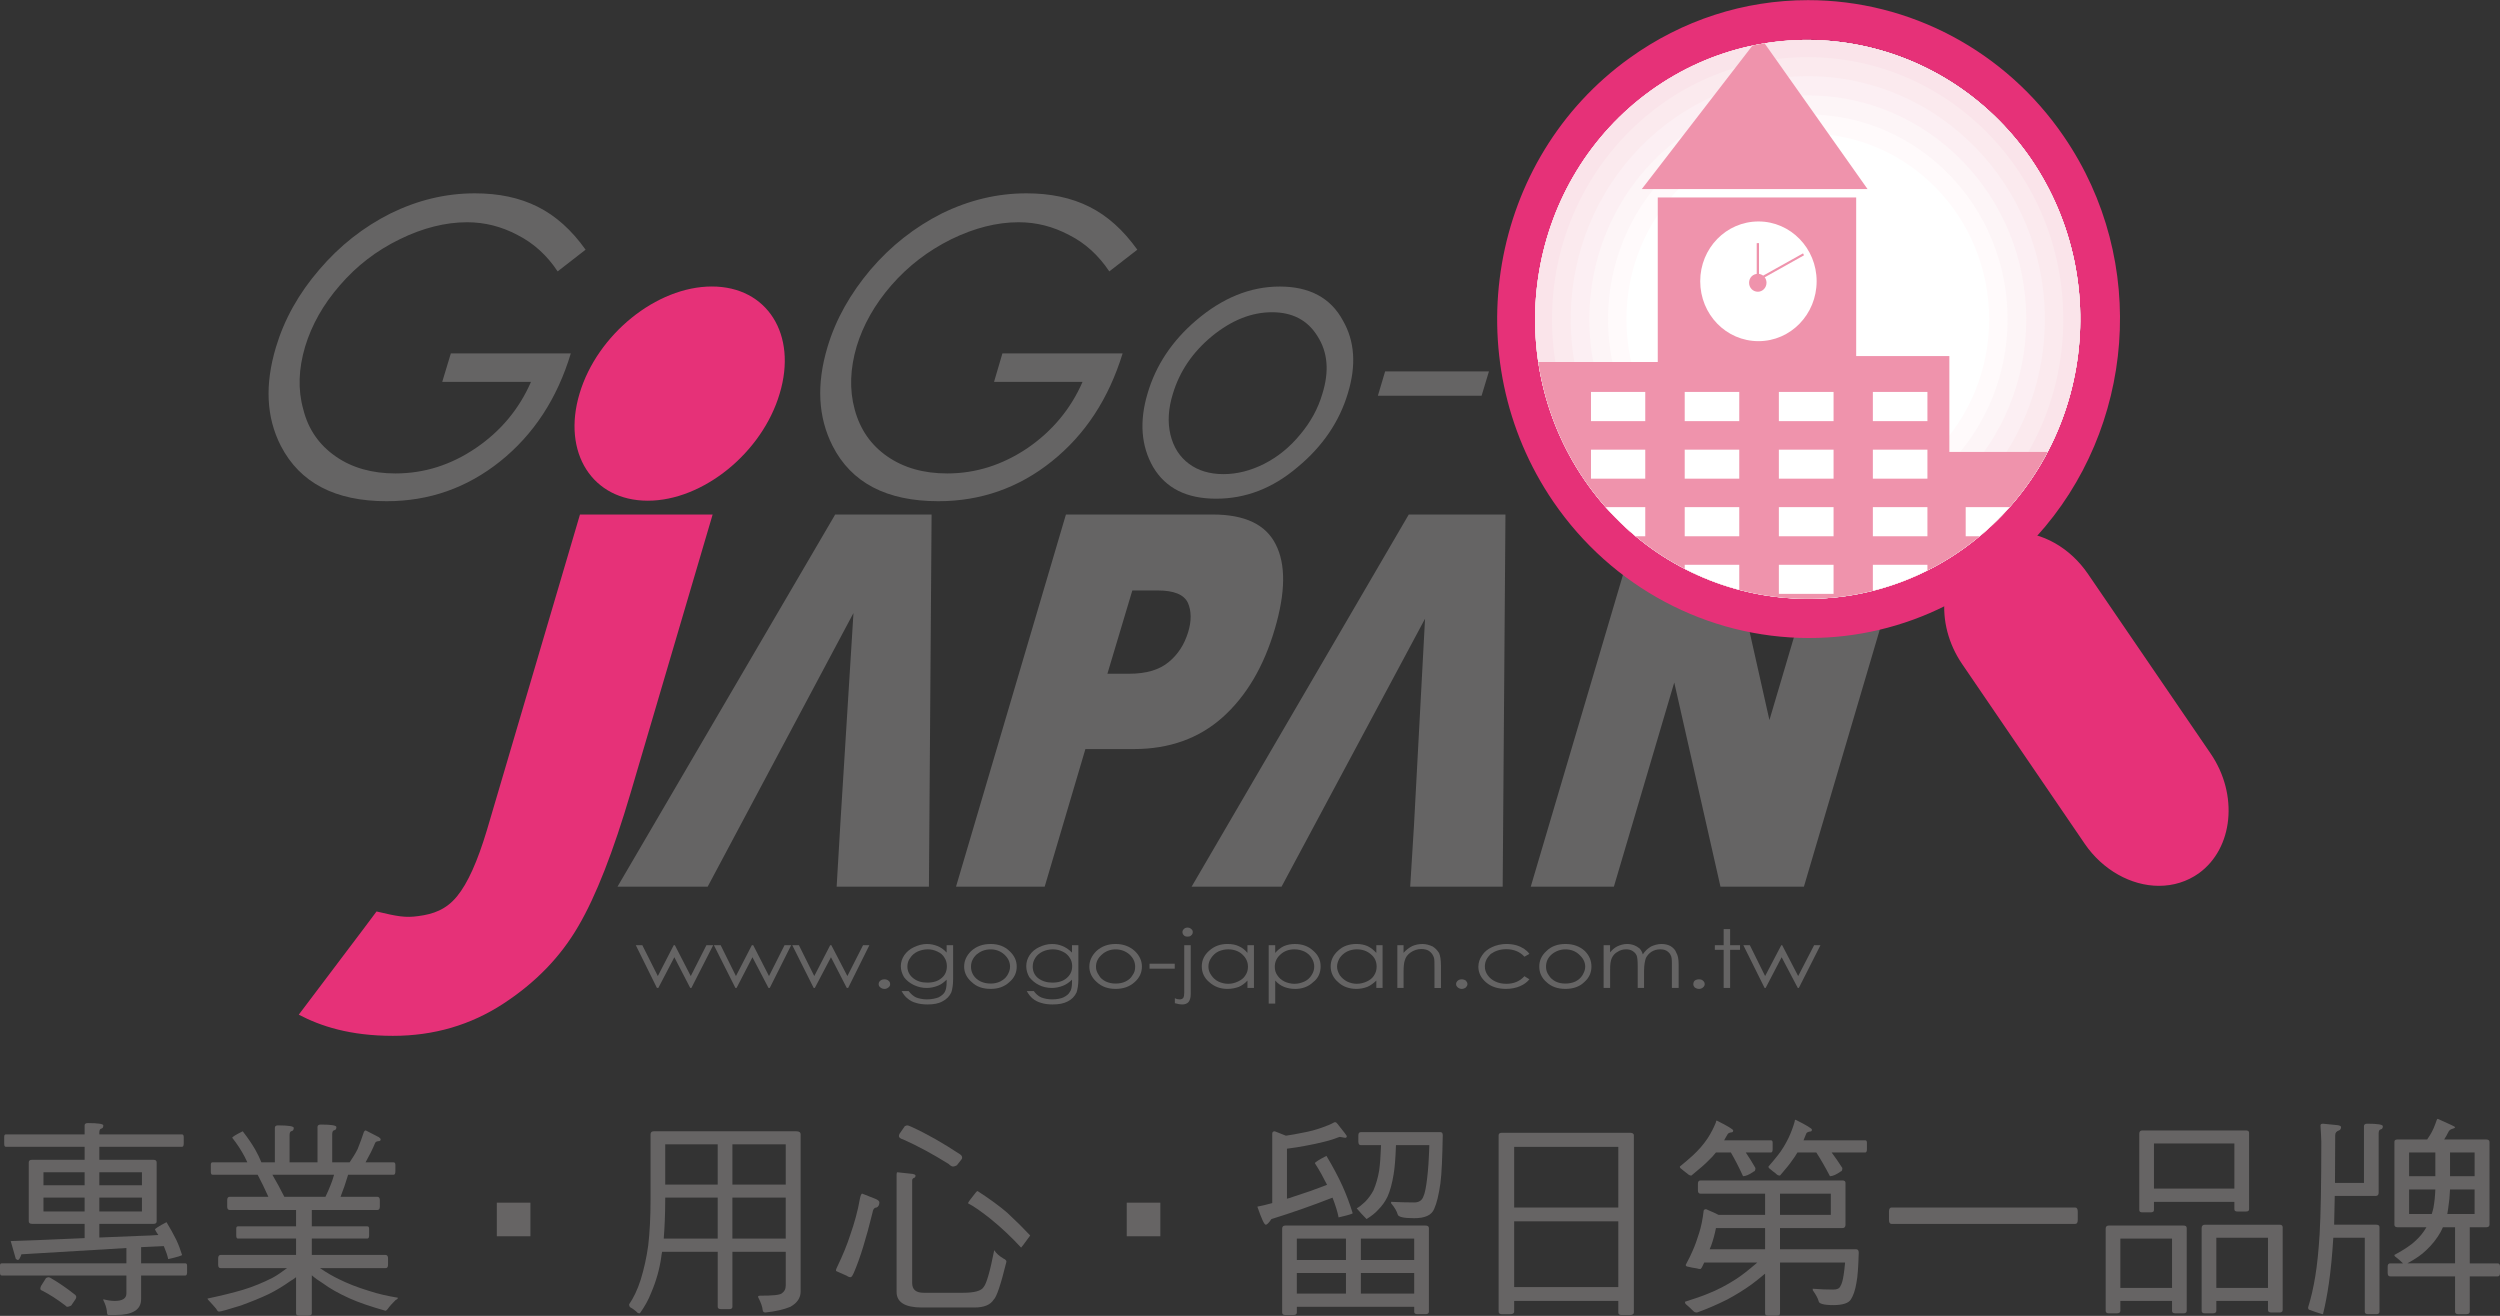 <?xml version="1.0" encoding="utf-8"?>
<!-- Generator: Adobe Illustrator 15.1.0, SVG Export Plug-In . SVG Version: 6.00 Build 0)  -->
<!DOCTYPE svg PUBLIC "-//W3C//DTD SVG 1.1//EN" "http://www.w3.org/Graphics/SVG/1.1/DTD/svg11.dtd">
<svg version="1.1" id="圖層_1" xmlns="http://www.w3.org/2000/svg" xmlns:xlink="http://www.w3.org/1999/xlink" x="0px" y="0px"
	 width="140.622px" height="74.015px" viewBox="15.169 106.427 140.622 74.015"
	 enable-background="new 15.169 106.427 140.622 74.015" xml:space="preserve">
<rect x="15.169" y="106.427" width="140.622" height="74.015" fill="#333333" stroke="none"/>
<g>
	<g>
		<g>
			<polygon fill-rule="evenodd" clip-rule="evenodd" fill="#656464" points="50.932,159.594 51.299,159.594 52.171,161.33 
				53.065,159.594 53.13,159.594 54.024,161.33 54.904,159.594 55.284,159.594 54.059,161.998 53.994,161.998 53.1,160.27 
				52.199,161.998 52.12,161.998 			"/>
			<polygon fill-rule="evenodd" clip-rule="evenodd" fill="#656464" points="55.325,159.594 55.706,159.594 56.565,161.33 
				57.459,159.594 57.537,159.594 58.424,161.33 59.298,159.594 59.671,159.594 58.467,161.998 58.396,161.998 57.493,160.27 
				56.6,161.998 56.535,161.998 			"/>
			<polygon fill-rule="evenodd" clip-rule="evenodd" fill="#656464" points="59.733,159.594 60.106,159.594 60.971,161.33 
				61.866,159.594 61.931,159.594 62.833,161.33 63.714,159.594 64.07,159.594 62.876,161.998 62.799,161.998 61.91,160.27 
				61.002,161.998 60.937,161.998 			"/>
			<path fill-rule="evenodd" clip-rule="evenodd" fill="#656464" d="M64.929,161.513c0.071,0,0.151,0.02,0.208,0.071
				c0.072,0.054,0.101,0.109,0.101,0.203c0,0.076-0.028,0.129-0.101,0.186c-0.057,0.049-0.136,0.079-0.208,0.079
				c-0.106,0-0.171-0.03-0.235-0.079c-0.072-0.057-0.101-0.109-0.101-0.186c0-0.094,0.029-0.149,0.101-0.203
				C64.759,161.532,64.823,161.513,64.929,161.513"/>
			<path fill-rule="evenodd" clip-rule="evenodd" fill="#656464" d="M67.356,159.826c-0.208,0-0.394,0.046-0.573,0.124
				c-0.186,0.091-0.321,0.207-0.415,0.358c-0.113,0.148-0.159,0.305-0.159,0.49c0,0.251,0.11,0.479,0.323,0.648
				c0.21,0.168,0.466,0.252,0.79,0.252c0.35,0,0.607-0.084,0.806-0.252c0.208-0.169,0.302-0.397,0.302-0.67
				c0-0.181-0.045-0.347-0.138-0.485c-0.084-0.148-0.214-0.259-0.4-0.342C67.727,159.868,67.555,159.826,67.356,159.826
				 M68.415,159.594h0.365v1.919c0,0.322-0.045,0.57-0.1,0.733c-0.102,0.22-0.265,0.389-0.503,0.509
				c-0.221,0.123-0.501,0.171-0.835,0.171c-0.24,0-0.466-0.027-0.652-0.088c-0.194-0.052-0.344-0.131-0.464-0.242
				c-0.122-0.086-0.238-0.233-0.345-0.424h0.393c0.128,0.158,0.257,0.277,0.417,0.358c0.172,0.065,0.377,0.111,0.614,0.111
				c0.259,0,0.466-0.046,0.652-0.111c0.159-0.081,0.286-0.184,0.351-0.298c0.071-0.118,0.108-0.303,0.108-0.575v-0.125
				c-0.145,0.14-0.3,0.27-0.487,0.339c-0.216,0.083-0.408,0.127-0.638,0.127c-0.258,0-0.493-0.057-0.729-0.168
				c-0.229-0.112-0.415-0.266-0.544-0.441c-0.107-0.187-0.18-0.395-0.18-0.611c0-0.229,0.072-0.437,0.194-0.62
				c0.135-0.196,0.321-0.35,0.551-0.457c0.229-0.106,0.464-0.175,0.722-0.175c0.215,0,0.394,0.039,0.582,0.11
				c0.191,0.076,0.371,0.192,0.529,0.373V159.594z"/>
			<path fill-rule="evenodd" clip-rule="evenodd" fill="#656464" d="M70.898,159.828c-0.323,0-0.567,0.099-0.795,0.284
				c-0.208,0.196-0.317,0.423-0.317,0.693c0,0.177,0.044,0.326,0.138,0.479c0.106,0.163,0.242,0.267,0.406,0.35
				c0.18,0.081,0.359,0.117,0.567,0.117c0.186,0,0.372-0.036,0.536-0.117c0.157-0.083,0.299-0.187,0.399-0.35
				c0.087-0.152,0.151-0.302,0.151-0.479c0-0.271-0.113-0.497-0.329-0.693C71.448,159.927,71.183,159.828,70.898,159.828
				 M70.898,159.525c0.42,0,0.781,0.13,1.056,0.401c0.274,0.253,0.404,0.536,0.404,0.872c0,0.333-0.129,0.631-0.415,0.873
				c-0.279,0.258-0.625,0.38-1.045,0.38c-0.452,0-0.802-0.122-1.067-0.38c-0.286-0.242-0.43-0.54-0.43-0.873
				c0-0.336,0.135-0.616,0.385-0.867C70.082,159.655,70.447,159.525,70.898,159.525"/>
			<path fill-rule="evenodd" clip-rule="evenodd" fill="#656464" d="M74.39,159.826c-0.194,0-0.401,0.046-0.572,0.124
				c-0.181,0.091-0.323,0.207-0.416,0.358c-0.094,0.148-0.144,0.305-0.144,0.49c0,0.251,0.093,0.479,0.301,0.648
				c0.223,0.168,0.487,0.252,0.803,0.252c0.351,0,0.607-0.084,0.801-0.252c0.208-0.169,0.314-0.397,0.314-0.67
				c0-0.181-0.043-0.347-0.145-0.485c-0.092-0.148-0.22-0.259-0.399-0.342C74.767,159.868,74.584,159.826,74.39,159.826
				 M75.468,159.594h0.359v1.919c0,0.322-0.051,0.57-0.101,0.733c-0.105,0.22-0.258,0.389-0.499,0.509
				c-0.229,0.123-0.509,0.171-0.846,0.171c-0.243,0-0.463-0.027-0.649-0.088c-0.188-0.052-0.338-0.131-0.474-0.242
				c-0.105-0.086-0.235-0.233-0.334-0.424h0.394c0.112,0.158,0.242,0.277,0.415,0.358c0.177,0.065,0.373,0.111,0.62,0.111
				c0.26,0,0.488-0.046,0.63-0.111c0.165-0.081,0.301-0.184,0.357-0.298c0.094-0.118,0.128-0.303,0.128-0.575v-0.125
				c-0.141,0.14-0.321,0.27-0.499,0.339c-0.216,0.083-0.409,0.127-0.637,0.127c-0.259,0-0.514-0.057-0.729-0.168
				c-0.229-0.112-0.394-0.266-0.538-0.441c-0.107-0.187-0.17-0.395-0.17-0.611c0-0.229,0.063-0.437,0.186-0.62
				c0.128-0.196,0.313-0.35,0.543-0.457c0.22-0.106,0.464-0.175,0.722-0.175c0.214,0,0.4,0.039,0.571,0.11
				c0.194,0.076,0.373,0.192,0.55,0.373V159.594z"/>
			<path fill-rule="evenodd" clip-rule="evenodd" fill="#656464" d="M77.923,159.828c-0.3,0-0.557,0.099-0.766,0.284
				c-0.227,0.196-0.341,0.423-0.341,0.693c0,0.177,0.055,0.326,0.165,0.479c0.083,0.163,0.221,0.267,0.385,0.35
				c0.18,0.081,0.35,0.117,0.557,0.117c0.208,0,0.395-0.036,0.559-0.117c0.165-0.083,0.301-0.187,0.388-0.35
				c0.115-0.152,0.15-0.302,0.15-0.479c0-0.271-0.108-0.497-0.323-0.693C78.482,159.927,78.219,159.828,77.923,159.828
				 M77.923,159.525c0.423,0,0.788,0.13,1.082,0.401c0.259,0.253,0.395,0.536,0.395,0.872c0,0.333-0.136,0.631-0.41,0.873
				c-0.285,0.258-0.644,0.38-1.067,0.38c-0.435,0-0.778-0.122-1.058-0.38c-0.28-0.242-0.422-0.54-0.422-0.873
				c0-0.336,0.142-0.616,0.386-0.867C77.129,159.655,77.488,159.525,77.923,159.525"/>
			<rect x="79.829" y="160.635" fill-rule="evenodd" clip-rule="evenodd" fill="#656464" width="1.417" height="0.279"/>
			<path fill-rule="evenodd" clip-rule="evenodd" fill="#656464" d="M81.781,159.594h0.365v2.753c0,0.208-0.051,0.352-0.128,0.449
				c-0.081,0.088-0.209,0.13-0.338,0.13c-0.142,0-0.257-0.027-0.427-0.069v-0.282c0.106,0.052,0.191,0.067,0.277,0.067
				c0.087,0,0.173-0.036,0.208-0.104c0.021-0.038,0.043-0.131,0.043-0.273V159.594z M81.968,158.603
				c0.085,0,0.156,0.029,0.207,0.081c0.064,0.048,0.085,0.101,0.085,0.165c0,0.077-0.021,0.142-0.085,0.188
				c-0.051,0.06-0.122,0.072-0.207,0.072c-0.093,0-0.158-0.013-0.208-0.072c-0.05-0.047-0.08-0.111-0.08-0.188
				c0-0.064,0.03-0.117,0.08-0.165C81.809,158.632,81.874,158.603,81.968,158.603"/>
			<path fill-rule="evenodd" clip-rule="evenodd" fill="#656464" d="M84.251,159.826c-0.202,0-0.387,0.046-0.559,0.124
				c-0.167,0.087-0.294,0.207-0.394,0.358c-0.108,0.154-0.157,0.312-0.157,0.49c0,0.17,0.049,0.326,0.157,0.479
				c0.1,0.153,0.228,0.272,0.399,0.359c0.18,0.082,0.352,0.128,0.553,0.128c0.214,0,0.379-0.046,0.555-0.128
				c0.181-0.087,0.323-0.19,0.41-0.338c0.107-0.154,0.15-0.317,0.15-0.494c0-0.281-0.115-0.507-0.32-0.693
				C84.843,159.922,84.566,159.826,84.251,159.826 M85.701,159.594v2.404h-0.364v-0.414c-0.142,0.151-0.307,0.279-0.495,0.357
				c-0.2,0.07-0.393,0.11-0.636,0.11c-0.393,0-0.729-0.122-1.016-0.38c-0.279-0.225-0.422-0.54-0.422-0.887
				c0-0.348,0.144-0.644,0.422-0.886c0.287-0.256,0.63-0.374,1.023-0.374c0.251,0,0.451,0.039,0.628,0.121
				c0.203,0.086,0.368,0.222,0.495,0.382v-0.435H85.701z"/>
			<path fill-rule="evenodd" clip-rule="evenodd" fill="#656464" d="M87.978,159.826c-0.309,0-0.572,0.096-0.78,0.286
				c-0.214,0.187-0.323,0.412-0.323,0.693c0,0.177,0.037,0.34,0.152,0.494c0.094,0.147,0.222,0.251,0.392,0.338
				c0.171,0.082,0.381,0.128,0.559,0.128c0.207,0,0.371-0.046,0.565-0.128c0.179-0.087,0.307-0.206,0.401-0.359
				c0.099-0.153,0.149-0.31,0.149-0.479c0-0.179-0.051-0.336-0.149-0.49c-0.094-0.151-0.223-0.271-0.401-0.358
				C88.371,159.872,88.185,159.826,87.978,159.826 M86.531,159.594h0.367v0.435c0.135-0.16,0.3-0.296,0.486-0.382
				c0.192-0.082,0.401-0.121,0.624-0.121c0.4,0,0.75,0.118,1.023,0.374c0.286,0.242,0.422,0.538,0.422,0.886
				c0,0.347-0.125,0.662-0.422,0.887c-0.273,0.258-0.612,0.38-1.017,0.38c-0.214,0-0.424-0.04-0.608-0.11
				c-0.202-0.078-0.372-0.206-0.507-0.362v1.299h-0.367V159.594z"/>
			<path fill-rule="evenodd" clip-rule="evenodd" fill="#656464" d="M91.484,159.826c-0.193,0-0.387,0.046-0.545,0.124
				c-0.17,0.087-0.305,0.207-0.412,0.358c-0.086,0.154-0.151,0.312-0.151,0.49c0,0.17,0.065,0.326,0.151,0.479
				c0.107,0.153,0.25,0.272,0.412,0.359c0.175,0.082,0.36,0.128,0.545,0.128c0.202,0,0.388-0.046,0.565-0.128
				c0.188-0.087,0.314-0.19,0.408-0.338c0.101-0.154,0.146-0.317,0.146-0.494c0-0.281-0.094-0.507-0.316-0.693
				C92.072,159.922,91.813,159.826,91.484,159.826 M92.937,159.594v2.404h-0.351v-0.414c-0.158,0.151-0.329,0.279-0.515,0.357
				c-0.193,0.07-0.394,0.11-0.603,0.11c-0.399,0-0.766-0.122-1.029-0.38c-0.272-0.225-0.422-0.54-0.422-0.887
				c0-0.348,0.15-0.644,0.422-0.886c0.264-0.256,0.63-0.374,1.029-0.374c0.229,0,0.429,0.039,0.625,0.121
				c0.177,0.086,0.35,0.222,0.493,0.382v-0.435H92.937z"/>
			<path fill-rule="evenodd" clip-rule="evenodd" fill="#656464" d="M93.767,159.594h0.35v0.43c0.145-0.171,0.322-0.294,0.486-0.38
				c0.18-0.079,0.381-0.118,0.58-0.118c0.208,0,0.396,0.058,0.573,0.14c0.15,0.093,0.265,0.219,0.359,0.368
				c0.07,0.155,0.106,0.397,0.106,0.717v1.248h-0.365v-1.143c0-0.279,0-0.465-0.027-0.557c-0.058-0.167-0.138-0.275-0.259-0.367
				c-0.099-0.079-0.267-0.124-0.459-0.124c-0.213,0-0.421,0.072-0.591,0.189c-0.18,0.123-0.287,0.272-0.338,0.466
				c-0.041,0.113-0.064,0.336-0.064,0.651v0.884h-0.35V159.594z"/>
			<path fill-rule="evenodd" clip-rule="evenodd" fill="#656464" d="M97.389,161.513c0.07,0,0.169,0.02,0.229,0.071
				c0.049,0.054,0.093,0.109,0.093,0.203c0,0.076-0.043,0.129-0.093,0.186c-0.059,0.049-0.158,0.079-0.229,0.079
				c-0.074,0-0.159-0.03-0.216-0.079c-0.064-0.057-0.101-0.109-0.101-0.186c0-0.094,0.036-0.149,0.101-0.203
				C97.23,161.532,97.315,161.513,97.389,161.513"/>
			<path fill-rule="evenodd" clip-rule="evenodd" fill="#656464" d="M101.196,160.082l-0.28,0.158
				c-0.25-0.279-0.608-0.422-1.016-0.422c-0.352,0-0.627,0.094-0.879,0.268c-0.208,0.206-0.331,0.422-0.331,0.703
				c0,0.18,0.051,0.336,0.157,0.489c0.108,0.156,0.251,0.272,0.437,0.359c0.171,0.082,0.379,0.128,0.616,0.128
				c0.408,0,0.752-0.136,1.016-0.428l0.28,0.175c-0.13,0.159-0.316,0.302-0.539,0.39c-0.22,0.096-0.485,0.149-0.778,0.149
				c-0.443,0-0.815-0.11-1.11-0.358c-0.294-0.246-0.444-0.548-0.444-0.888c0-0.229,0.072-0.445,0.209-0.639
				c0.129-0.206,0.329-0.359,0.564-0.467c0.229-0.106,0.515-0.175,0.802-0.175c0.187,0,0.38,0.023,0.552,0.07
				c0.171,0.048,0.306,0.118,0.435,0.195C101.002,159.868,101.116,159.965,101.196,160.082"/>
			<path fill-rule="evenodd" clip-rule="evenodd" fill="#656464" d="M103.219,159.828c-0.285,0-0.551,0.099-0.773,0.284
				c-0.221,0.196-0.315,0.423-0.315,0.693c0,0.177,0.044,0.326,0.152,0.479c0.099,0.163,0.229,0.267,0.386,0.35
				c0.165,0.081,0.344,0.117,0.551,0.117c0.208,0,0.387-0.036,0.566-0.117c0.158-0.083,0.293-0.187,0.393-0.35
				c0.086-0.152,0.157-0.302,0.157-0.479c0-0.271-0.13-0.497-0.351-0.693C103.785,159.927,103.527,159.828,103.219,159.828
				 M103.227,159.525c0.437,0,0.803,0.13,1.094,0.401c0.245,0.253,0.365,0.536,0.365,0.872c0,0.333-0.128,0.631-0.407,0.873
				c-0.265,0.258-0.623,0.38-1.052,0.38c-0.443,0-0.794-0.122-1.068-0.38c-0.279-0.242-0.408-0.54-0.408-0.873
				c0-0.336,0.123-0.616,0.395-0.867C102.417,159.655,102.784,159.525,103.227,159.525"/>
			<path fill-rule="evenodd" clip-rule="evenodd" fill="#656464" d="M105.368,159.594h0.365v0.403
				c0.121-0.146,0.249-0.256,0.393-0.332c0.172-0.082,0.364-0.14,0.565-0.14c0.129,0,0.266,0.023,0.396,0.07
				c0.106,0.04,0.22,0.108,0.307,0.183c0.071,0.074,0.143,0.183,0.179,0.334c0.128-0.2,0.293-0.34,0.464-0.445
				c0.187-0.084,0.381-0.142,0.589-0.142c0.186,0,0.363,0.039,0.515,0.121c0.143,0.095,0.264,0.206,0.314,0.362
				c0.094,0.148,0.136,0.364,0.136,0.672v1.317h-0.38v-1.323c0-0.26-0.013-0.435-0.07-0.521c-0.042-0.106-0.13-0.178-0.222-0.242
				c-0.107-0.06-0.215-0.086-0.365-0.086c-0.188,0-0.338,0.046-0.488,0.135c-0.135,0.087-0.242,0.209-0.315,0.348
				c-0.054,0.154-0.106,0.393-0.106,0.741v0.948h-0.357v-1.236c0-0.291-0.022-0.492-0.057-0.582
				c-0.05-0.119-0.124-0.189-0.229-0.258c-0.1-0.069-0.229-0.096-0.374-0.096c-0.163,0-0.327,0.046-0.464,0.135
				c-0.149,0.08-0.256,0.196-0.329,0.348c-0.072,0.148-0.099,0.361-0.099,0.66v1.029h-0.365V159.594z"/>
			<path fill-rule="evenodd" clip-rule="evenodd" fill="#656464" d="M110.734,161.513c0.092,0,0.163,0.02,0.221,0.071
				c0.064,0.054,0.101,0.109,0.101,0.203c0,0.076-0.036,0.129-0.101,0.186c-0.058,0.049-0.128,0.079-0.221,0.079
				c-0.087,0-0.159-0.03-0.237-0.079c-0.05-0.057-0.08-0.109-0.08-0.186c0-0.094,0.03-0.149,0.08-0.203
				C110.575,161.532,110.647,161.513,110.734,161.513"/>
			<polygon fill-rule="evenodd" clip-rule="evenodd" fill="#656464" points="112.123,158.688 112.486,158.688 112.486,159.594 
				113.044,159.594 113.044,159.853 112.486,159.853 112.486,161.998 112.123,161.998 112.123,159.853 111.627,159.853 
				111.627,159.594 112.123,159.594 			"/>
			<polygon fill-rule="evenodd" clip-rule="evenodd" fill="#656464" points="113.23,159.594 113.596,159.594 114.455,161.33 
				115.364,159.594 115.414,159.594 116.314,161.33 117.21,159.594 117.567,159.594 116.351,161.998 116.292,161.998 
				115.384,160.27 114.484,161.998 114.425,161.998 			"/>
			<path fill-rule="evenodd" clip-rule="evenodd" fill="#E63178" d="M47.792,135.368h7.462l-4.616,15.666
				c-0.97,3.281-1.939,5.786-2.94,7.493c-1.004,1.729-2.404,3.172-4.229,4.363c-1.829,1.192-3.893,1.802-6.197,1.802
				c-2.426,0-4.074-0.549-5.298-1.191c-0.004-0.003,4.389-5.802,4.375-5.805c1.18,0.28,1.624,0.363,2.348,0.26
				c0.845-0.109,1.567-0.366,2.173-1.104c0.611-0.74,1.163-1.986,1.691-3.744L47.792,135.368z"/>
			<path fill-rule="evenodd" clip-rule="evenodd" fill="#656464" d="M48.108,120.472l-1.573,1.221
				c-0.596-0.906-1.355-1.591-2.255-2.047c-0.901-0.479-1.842-0.718-2.836-0.718c-1.215,0-2.497,0.321-3.787,0.955
				c-1.321,0.643-2.437,1.505-3.37,2.591c-0.942,1.08-1.587,2.239-1.952,3.44c-0.372,1.247-0.421,2.434-0.104,3.549
				c0.277,1.117,0.898,1.998,1.821,2.638c0.917,0.641,2.054,0.957,3.357,0.957c1.622,0,3.134-0.48,4.528-1.43
				c1.404-0.955,2.435-2.198,3.099-3.72h-4.993l0.486-1.604h6.748c-0.772,2.556-2.096,4.566-3.974,6.074
				c-1.869,1.493-3.994,2.241-6.387,2.241c-2.898,0-4.874-1.035-5.95-3.111c-0.823-1.611-0.905-3.45-0.275-5.553
				c0.47-1.569,1.28-3.018,2.439-4.363c1.149-1.347,2.48-2.392,4.004-3.158c1.533-0.753,3.113-1.132,4.745-1.132
				c1.34,0,2.507,0.242,3.531,0.753C46.425,118.563,47.319,119.362,48.108,120.472"/>
			<path fill-rule="evenodd" clip-rule="evenodd" fill="#656464" d="M79.142,120.472l-1.576,1.221
				c-0.608-0.906-1.351-1.591-2.261-2.047c-0.903-0.479-1.839-0.718-2.834-0.718c-1.231,0-2.491,0.321-3.792,0.955
				c-1.298,0.643-2.426,1.505-3.372,2.591c-0.939,1.08-1.589,2.239-1.953,3.44c-0.366,1.247-0.415,2.434-0.108,3.549
				c0.301,1.117,0.91,1.998,1.833,2.638c0.928,0.641,2.045,0.957,3.369,0.957c1.611,0,3.114-0.48,4.523-1.43
				c1.39-0.955,2.426-2.198,3.09-3.72h-4.978l0.471-1.604h6.762c-0.788,2.556-2.102,4.566-3.985,6.074
				c-1.86,1.493-4.001,2.241-6.376,2.241c-2.913,0-4.896-1.035-5.954-3.111c-0.815-1.611-0.916-3.45-0.288-5.553
				c0.466-1.569,1.291-3.018,2.426-4.363c1.152-1.347,2.49-2.392,4.008-3.158c1.537-0.753,3.121-1.132,4.758-1.132
				c1.34,0,2.513,0.242,3.536,0.753C77.459,118.563,78.346,119.362,79.142,120.472"/>
			<path fill-rule="evenodd" clip-rule="evenodd" fill="#656464" d="M86.719,123.99c-1.146,0-2.269,0.442-3.376,1.346
				c-1.088,0.897-1.825,1.979-2.205,3.253c-0.251,0.813-0.301,1.576-0.135,2.282c0.171,0.716,0.528,1.263,1.05,1.648
				c0.515,0.383,1.166,0.577,1.933,0.577c0.765,0,1.531-0.194,2.29-0.577c0.759-0.386,1.438-0.933,2.025-1.648
				c0.594-0.706,1.008-1.47,1.246-2.282c0.401-1.274,0.307-2.355-0.272-3.253C88.722,124.433,87.863,123.99,86.719,123.99
				 M87.155,122.545c1.675,0,2.862,0.639,3.548,1.906c0.667,1.156,0.766,2.517,0.28,4.105c-0.471,1.573-1.403,2.968-2.828,4.147
				c-1.395,1.189-2.917,1.775-4.577,1.775c-1.66,0-2.835-0.586-3.543-1.775c-0.681-1.18-0.787-2.574-0.316-4.147
				c0.464-1.581,1.374-2.947,2.719-4.098C83.92,123.19,85.487,122.545,87.155,122.545"/>
			<polygon fill-rule="evenodd" clip-rule="evenodd" fill="#656464" points="93.081,127.316 98.921,127.316 98.506,128.688 
				92.673,128.688 			"/>
			<path fill="#E63178" d="M47.769,128.563c0.989-3.32,4.331-6.021,7.441-6.021c3.116,0,4.817,2.7,3.816,6.021
				c-0.98,3.325-4.316,6.028-7.42,6.028C48.484,134.591,46.772,131.888,47.769,128.563"/>
			<polygon fill-rule="evenodd" clip-rule="evenodd" fill="#656464" points="62.432,152.854 63.176,140.909 54.975,156.301 
				49.902,156.301 62.147,135.368 67.57,135.368 67.42,156.301 62.23,156.301 			"/>
			<path fill-rule="evenodd" clip-rule="evenodd" fill="#656464" d="M77.459,144.324h1.224c0.973,0,1.71-0.225,2.225-0.658
				c0.522-0.428,0.874-0.98,1.089-1.668c0.199-0.645,0.191-1.214-0.014-1.671c-0.223-0.456-0.768-0.688-1.712-0.688h-1.41
				L77.459,144.324z M75.126,135.368h8.257c1.812,0,2.983,0.562,3.543,1.679c0.573,1.119,0.557,2.699-0.051,4.76
				c-0.623,2.12-1.603,3.774-2.939,4.971c-1.325,1.18-2.986,1.783-4.995,1.783h-2.72l-2.29,7.74h-4.987L75.126,135.368z"/>
			<polygon fill-rule="evenodd" clip-rule="evenodd" fill="#656464" points="94.704,152.854 95.326,141.229 87.255,156.301 
				82.196,156.301 94.41,135.368 99.849,135.368 99.693,156.301 94.491,156.301 			"/>
			<polygon fill-rule="evenodd" clip-rule="evenodd" fill="#656464" points="107.463,135.368 112.101,135.368 114.697,146.931 
				118.119,135.368 122.814,135.368 116.637,156.301 111.943,156.301 109.344,144.816 105.948,156.301 101.272,156.301 			"/>
			<g>
				<defs>
					<path id="SVGID_1_" d="M104.286,133.412c-4.845-7.112-3.17-16.91,3.749-21.896c6.942-4.979,16.494-3.247,21.382,3.857
						c4.846,7.115,3.163,16.912-3.77,21.894C118.712,142.243,109.151,140.52,104.286,133.412"/>
				</defs>
				<clipPath id="SVGID_2_">
					<use xlink:href="#SVGID_1_"  overflow="visible"/>
				</clipPath>
				<path clip-path="url(#SVGID_2_)" fill="#F5BBC9" d="M99.327,124.387c0-9.923,7.851-17.96,17.524-17.96
					c9.675,0,17.511,8.037,17.511,17.96c0,9.925-7.836,17.974-17.511,17.974C107.177,142.36,99.327,134.312,99.327,124.387"/>
				<path clip-path="url(#SVGID_2_)" fill="#F6C5D1" d="M100.372,124.387c0-9.324,7.385-16.883,16.479-16.883
					c9.102,0,16.473,7.559,16.473,16.883c0,9.331-7.371,16.899-16.473,16.899C107.757,141.286,100.372,133.718,100.372,124.387"/>
				<path clip-path="url(#SVGID_2_)" fill="#F8D0DA" d="M101.423,124.387c0-8.731,6.919-15.805,15.428-15.805
					c8.516,0,15.436,7.073,15.436,15.805c0,8.737-6.92,15.828-15.436,15.828C108.343,140.215,101.423,133.124,101.423,124.387"/>
				<path clip-path="url(#SVGID_2_)" fill="#F9DAE2" d="M102.469,124.387c0-8.142,6.432-14.745,14.382-14.745
					c7.951,0,14.376,6.604,14.376,14.745c0,8.159-6.425,14.753-14.376,14.753C108.902,139.14,102.469,132.546,102.469,124.387"/>
				<path clip-path="url(#SVGID_2_)" fill="#FAE4EA" d="M103.521,124.387c0-7.551,5.952-13.675,13.33-13.675
					c7.363,0,13.338,6.124,13.338,13.675c0,7.561-5.975,13.682-13.338,13.682C109.473,138.068,103.521,131.947,103.521,124.387"/>
				<path clip-path="url(#SVGID_2_)" fill="#FCEDF1" d="M104.566,124.387c0-6.962,5.5-12.594,12.285-12.594
					c6.791,0,12.293,5.632,12.293,12.594c0,6.967-5.502,12.612-12.293,12.612C110.067,136.999,104.566,131.354,104.566,124.387"/>
				<path clip-path="url(#SVGID_2_)" fill="#FDF6F9" d="M105.619,124.387c0-6.367,5.028-11.522,11.232-11.522
					c6.203,0,11.242,5.155,11.242,11.522c0,6.376-5.039,11.536-11.242,11.536C110.647,135.923,105.619,130.763,105.619,124.387"/>
				<path clip-path="url(#SVGID_2_)" fill="#FFFFFF" d="M106.654,124.387c0-5.771,4.566-10.451,10.197-10.451
					c5.632,0,10.206,4.68,10.206,10.451c0,5.778-4.574,10.465-10.206,10.465C111.22,134.852,106.654,130.165,106.654,124.387"/>
				<path clip-path="url(#SVGID_2_)" fill="#FFFFFF" d="M107.699,124.387c0-5.186,4.091-9.38,9.152-9.38
					c5.045,0,9.144,4.194,9.144,9.38c0,5.18-4.099,9.39-9.144,9.39C111.791,133.776,107.699,129.566,107.699,124.387"/>
				<path clip-path="url(#SVGID_2_)" fill="#FFFFFF" d="M112.265,124.387c0-2.592,2.061-4.689,4.586-4.689
					c2.519,0,4.579,2.098,4.579,4.689c0,2.589-2.061,4.694-4.579,4.694C114.326,129.081,112.265,126.976,112.265,124.387"/>
			</g>
			<path fill="#E63178" d="M139.457,148.85l-6.899-10.104c-0.736-1.078-1.774-1.8-2.848-2.126
				c5.523-6.063,6.376-15.474,1.544-22.521c-3.276-4.801-8.656-7.664-14.383-7.664c-3.605,0-7.074,1.125-10.038,3.256
				c-7.901,5.663-9.825,16.863-4.288,24.961c3.279,4.794,8.653,7.662,14.385,7.662c2.683,0,5.293-0.623,7.677-1.818
				c-0.016,1.087,0.286,2.237,0.987,3.252l6.897,10.116c1.56,2.277,4.393,3.012,6.313,1.63
				C140.728,154.105,141.025,151.132,139.457,148.85z M104.393,133.393c-4.859-7.11-3.176-16.927,3.744-21.891
				c2.583-1.855,5.602-2.836,8.734-2.836c4.989,0,9.676,2.505,12.539,6.687c4.857,7.097,3.182,16.924-3.737,21.889
				c-2.589,1.859-5.609,2.84-8.742,2.84C111.937,140.081,107.257,137.578,104.393,133.393z"/>
			<path fill="#E63178" d="M136.609,156.254c-1.581,0-3.176-0.904-4.172-2.359l-6.898-10.113c-1.574-2.302-1.281-5.312,0.674-6.718
				c0.652-0.461,1.416-0.712,2.239-0.712c1.594,0,3.156,0.882,4.165,2.361l6.898,10.102c1.576,2.306,1.274,5.332-0.666,6.734
				C138.198,156.012,137.425,156.254,136.609,156.254z M128.451,136.484c-0.785,0-1.538,0.234-2.16,0.684
				c-1.897,1.359-2.185,4.293-0.637,6.547l6.89,10.107c0.973,1.418,2.533,2.307,4.064,2.307c0.788,0,1.537-0.239,2.156-0.682
				c1.894-1.367,2.18-4.315,0.642-6.556l-6.896-10.108C131.522,137.343,130.003,136.484,128.451,136.484z"/>
			<g>
				<defs>
					<path id="SVGID_3_" d="M104.286,133.412c-4.845-7.112-3.17-16.91,3.749-21.896c6.942-4.979,16.494-3.247,21.382,3.857
						c4.846,7.115,3.163,16.912-3.77,21.894C118.712,142.243,109.151,140.52,104.286,133.412"/>
				</defs>
				<use xlink:href="#SVGID_3_"  overflow="visible" fill="#FFFFFF"/>
				<clipPath id="SVGID_4_">
					<use xlink:href="#SVGID_3_"  overflow="visible"/>
				</clipPath>
				<polygon clip-path="url(#SVGID_4_)" fill-rule="evenodd" clip-rule="evenodd" fill="#A9AAAA" points="107.463,135.368 
					112.101,135.368 114.697,146.931 118.119,135.368 122.814,135.368 116.637,156.301 111.943,156.301 109.344,144.816 
					105.948,156.301 101.272,156.301 				"/>
				<g clip-path="url(#SVGID_4_)">
					<defs>
						<path id="SVGID_5_" d="M104.286,133.412c-4.845-7.112-3.17-16.91,3.749-21.896c6.942-4.979,16.494-3.247,21.382,3.857
							c4.846,7.115,3.163,16.912-3.77,21.894C118.712,142.243,109.151,140.52,104.286,133.412"/>
					</defs>
					<clipPath id="SVGID_6_">
						<use xlink:href="#SVGID_5_"  overflow="visible"/>
					</clipPath>
					<path clip-path="url(#SVGID_6_)" fill="#F9D8E0" d="M99.327,124.387c0-9.923,7.851-17.96,17.524-17.96
						c9.675,0,17.511,8.037,17.511,17.96c0,9.925-7.836,17.974-17.511,17.974C107.177,142.36,99.327,134.312,99.327,124.387"/>
					<path clip-path="url(#SVGID_6_)" fill="#FADEE5" d="M100.372,124.387c0-9.324,7.385-16.883,16.479-16.883
						c9.102,0,16.473,7.559,16.473,16.883c0,9.331-7.371,16.899-16.473,16.899C107.757,141.286,100.372,133.718,100.372,124.387"/>
					<path clip-path="url(#SVGID_6_)" fill="#FAE4EA" d="M101.423,124.387c0-8.731,6.919-15.805,15.428-15.805
						c8.516,0,15.436,7.073,15.436,15.805c0,8.737-6.92,15.828-15.436,15.828C108.343,140.215,101.423,133.124,101.423,124.387"/>
					<path clip-path="url(#SVGID_6_)" fill="#FBEAEE" d="M102.469,124.387c0-8.142,6.432-14.745,14.382-14.745
						c7.951,0,14.376,6.604,14.376,14.745c0,8.159-6.425,14.753-14.376,14.753C108.902,139.14,102.469,132.546,102.469,124.387"/>
					<path clip-path="url(#SVGID_6_)" fill="#FCEFF3" d="M103.521,124.387c0-7.551,5.952-13.675,13.33-13.675
						c7.363,0,13.338,6.124,13.338,13.675c0,7.561-5.975,13.682-13.338,13.682C109.473,138.068,103.521,131.947,103.521,124.387"/>
					<path clip-path="url(#SVGID_6_)" fill="#FDF5F7" d="M104.566,124.387c0-6.962,5.5-12.594,12.285-12.594
						c6.791,0,12.293,5.632,12.293,12.594c0,6.967-5.502,12.612-12.293,12.612C110.067,136.999,104.566,131.354,104.566,124.387"/>
					<path clip-path="url(#SVGID_6_)" fill="#FFFAFB" d="M105.619,124.387c0-6.367,5.028-11.522,11.232-11.522
						c6.203,0,11.242,5.155,11.242,11.522c0,6.376-5.039,11.536-11.242,11.536C110.647,135.923,105.619,130.763,105.619,124.387"/>
					<path clip-path="url(#SVGID_6_)" fill="#FFFFFF" d="M106.654,124.387c0-5.771,4.566-10.451,10.197-10.451
						c5.632,0,10.206,4.68,10.206,10.451c0,5.778-4.574,10.465-10.206,10.465C111.22,134.852,106.654,130.165,106.654,124.387"/>
					<path clip-path="url(#SVGID_6_)" fill="#FFFFFF" d="M107.699,124.387c0-5.186,4.091-9.38,9.152-9.38
						c5.045,0,9.144,4.194,9.144,9.38c0,5.18-4.099,9.39-9.144,9.39C111.791,133.776,107.699,129.566,107.699,124.387"/>
					<path clip-path="url(#SVGID_6_)" fill="#FFFFFF" d="M112.265,124.387c0-2.592,2.061-4.689,4.586-4.689
						c2.519,0,4.579,2.098,4.579,4.689c0,2.589-2.061,4.694-4.579,4.694C114.326,129.081,112.265,126.976,112.265,124.387"/>
				</g>
				<path clip-path="url(#SVGID_4_)" fill="#EF93AC" d="M116.931,141.586c-5.482,0-10.642-2.748-13.791-7.343
					c-5.308-7.78-3.469-18.528,4.109-23.963c2.84-2.039,6.173-3.121,9.622-3.121c5.487,0,10.642,2.745,13.792,7.349
					c5.308,7.769,3.462,18.521-4.116,23.962C123.715,140.509,120.386,141.586,116.931,141.586z M116.872,107.936
					c-3.283,0-6.455,1.03-9.165,2.978c-7.235,5.19-8.995,15.46-3.921,22.89c3.003,4.383,7.913,7.005,13.146,7.005
					c3.283,0,6.453-1.024,9.166-2.973c7.233-5.197,8.995-15.465,3.912-22.887C127.011,110.554,122.104,107.936,116.872,107.936z"/>
				<g clip-path="url(#SVGID_4_)">
					<defs>
						<path id="SVGID_7_" d="M103.47,134.022c-5.21-7.617-3.406-18.112,4.006-23.424c7.428-5.337,17.654-3.49,22.855,4.123
							c5.21,7.608,3.405,18.103-4.005,23.438C118.897,143.479,108.673,141.628,103.47,134.022"/>
					</defs>
					<clipPath id="SVGID_8_">
						<use xlink:href="#SVGID_7_"  overflow="visible"/>
					</clipPath>
					<polygon clip-path="url(#SVGID_8_)" fill-rule="evenodd" clip-rule="evenodd" fill="#EF93AC" points="101.459,126.79 
						108.416,126.79 108.416,117.536 119.577,117.536 119.577,126.455 124.818,126.455 124.818,131.846 131.098,131.846 
						131.098,142.36 101.532,142.36 					"/>
					<rect x="104.66" y="128.474" clip-path="url(#SVGID_8_)" fill="#FFFFFF" width="3.053" height="1.64"/>
					<rect x="104.66" y="131.722" clip-path="url(#SVGID_8_)" fill="#FFFFFF" width="3.053" height="1.628"/>
					<rect x="104.66" y="134.953" clip-path="url(#SVGID_8_)" fill="#FFFFFF" width="3.053" height="1.637"/>
					<rect x="104.66" y="138.198" clip-path="url(#SVGID_8_)" fill="#FFFFFF" width="3.053" height="1.634"/>
					<rect x="109.932" y="128.474" clip-path="url(#SVGID_8_)" fill="#FFFFFF" width="3.068" height="1.64"/>
					<rect x="109.932" y="131.722" clip-path="url(#SVGID_8_)" fill="#FFFFFF" width="3.068" height="1.628"/>
					<rect x="109.932" y="134.953" clip-path="url(#SVGID_8_)" fill="#FFFFFF" width="3.068" height="1.637"/>
					<rect x="109.932" y="138.198" clip-path="url(#SVGID_8_)" fill="#FFFFFF" width="3.068" height="1.634"/>
					<rect x="115.228" y="128.474" clip-path="url(#SVGID_8_)" fill="#FFFFFF" width="3.077" height="1.64"/>
					<rect x="115.228" y="131.722" clip-path="url(#SVGID_8_)" fill="#FFFFFF" width="3.077" height="1.628"/>
					<rect x="115.228" y="134.953" clip-path="url(#SVGID_8_)" fill="#FFFFFF" width="3.077" height="1.637"/>
					<rect x="115.228" y="138.198" clip-path="url(#SVGID_8_)" fill="#FFFFFF" width="3.077" height="1.634"/>
					<rect x="120.515" y="128.474" clip-path="url(#SVGID_8_)" fill="#FFFFFF" width="3.069" height="1.64"/>
					<rect x="120.515" y="131.722" clip-path="url(#SVGID_8_)" fill="#FFFFFF" width="3.069" height="1.628"/>
					<rect x="120.515" y="134.953" clip-path="url(#SVGID_8_)" fill="#FFFFFF" width="3.069" height="1.637"/>
					<rect x="120.515" y="138.198" clip-path="url(#SVGID_8_)" fill="#FFFFFF" width="3.069" height="1.634"/>
					<rect x="125.737" y="134.953" clip-path="url(#SVGID_8_)" fill="#FFFFFF" width="3.073" height="1.637"/>
					<rect x="125.737" y="138.198" clip-path="url(#SVGID_8_)" fill="#FFFFFF" width="3.073" height="1.634"/>
					<polygon clip-path="url(#SVGID_8_)" fill-rule="evenodd" clip-rule="evenodd" fill="#EF93AC" points="107.519,117.06 
						120.215,117.06 114.145,108.469 					"/>
					<path clip-path="url(#SVGID_8_)" fill="#FFFFFF" d="M110.804,122.244c0-1.854,1.461-3.36,3.279-3.36
						c1.804,0,3.27,1.506,3.27,3.36c0,1.87-1.465,3.373-3.27,3.373C112.265,125.617,110.804,124.114,110.804,122.244"/>
					<polygon clip-path="url(#SVGID_8_)" fill="#EF93AC" points="113.982,122.276 113.982,120.102 114.111,120.102 114.111,122.061 
						116.588,120.678 116.643,120.786 					"/>
					<path clip-path="url(#SVGID_8_)" fill="#EF93AC" d="M113.553,122.33c0-0.285,0.215-0.501,0.495-0.501
						c0.262,0,0.485,0.216,0.485,0.501s-0.224,0.507-0.485,0.507C113.768,122.837,113.553,122.615,113.553,122.33"/>
				</g>
				<path clip-path="url(#SVGID_4_)" fill="#EF93AC" d="M116.931,141.586c-5.482,0-10.642-2.748-13.791-7.343
					c-5.308-7.78-3.469-18.528,4.109-23.963c2.84-2.039,6.173-3.121,9.622-3.121c5.487,0,10.642,2.745,13.792,7.349
					c5.308,7.769,3.462,18.521-4.116,23.962C123.715,140.509,120.386,141.586,116.931,141.586z M116.872,107.936
					c-3.283,0-6.455,1.03-9.165,2.978c-7.235,5.19-8.995,15.46-3.921,22.89c3.003,4.383,7.913,7.005,13.146,7.005
					c3.283,0,6.453-1.024,9.166-2.973c7.233-5.197,8.995-15.465,3.912-22.887C127.011,110.554,122.104,107.936,116.872,107.936z"/>
				<path clip-path="url(#SVGID_4_)" fill="#EF93AC" d="M126.24,137.114c1.933-1.38,4.751-0.651,6.318,1.631l6.899,10.104
					c1.568,2.282,1.271,5.256-0.651,6.643c-1.919,1.382-4.752,0.647-6.313-1.63l-6.897-10.116
					C124.029,141.461,124.329,138.495,126.24,137.114"/>
				<path clip-path="url(#SVGID_4_)" fill="#EF93AC" d="M136.609,156.254c-1.581,0-3.176-0.904-4.172-2.359l-6.898-10.113
					c-1.574-2.302-1.281-5.312,0.674-6.718c0.652-0.461,1.416-0.712,2.239-0.712c1.594,0,3.156,0.882,4.165,2.361l6.898,10.102
					c1.576,2.306,1.274,5.332-0.666,6.734C138.198,156.012,137.425,156.254,136.609,156.254z M128.451,136.484
					c-0.785,0-1.538,0.234-2.16,0.684c-1.897,1.359-2.185,4.293-0.637,6.547l6.89,10.107c0.973,1.418,2.533,2.307,4.064,2.307
					c0.788,0,1.537-0.239,2.156-0.682c1.894-1.367,2.18-4.315,0.642-6.556l-6.896-10.108
					C131.522,137.343,130.003,136.484,128.451,136.484z"/>
			</g>
		</g>
	</g>
	<g>
		<path fill="#666464" d="M19.929,170.237v-0.508c0-0.083,0.059-0.13,0.177-0.13c0.579,0,0.874,0.047,0.874,0.13
			c0,0.106-0.035,0.165-0.106,0.177c-0.083,0.013-0.118,0.095-0.118,0.236v0.095h4.653c0.059,0,0.094,0.047,0.094,0.142v0.366
			c0,0.13-0.035,0.189-0.094,0.189h-4.653v0.731h3.047c0.118,0,0.177,0.048,0.177,0.143v3.318c0,0.095-0.059,0.142-0.177,0.142
			h-3.047v0.768c0.708-0.023,1.5-0.059,2.35-0.095c0.366-0.012,0.685-0.023,0.968-0.047c-0.071-0.095-0.13-0.201-0.188-0.307
			c0-0.048,0.212-0.189,0.649-0.414c0.212,0.354,0.401,0.686,0.543,0.98c0.13,0.271,0.236,0.555,0.331,0.862
			c0,0.035-0.26,0.118-0.78,0.236c-0.035-0.189-0.118-0.426-0.236-0.709c0,0-0.012-0.012-0.012-0.023
			c-0.425,0.023-0.85,0.035-1.275,0.059v0.91h2.492c0.059,0,0.094,0.047,0.094,0.13v0.378c0,0.118-0.035,0.177-0.094,0.177h-2.492
			v1.335c0,0.59-0.484,0.886-1.429,0.886h-0.413c-0.059,0-0.083-0.083-0.083-0.225c-0.024-0.177-0.083-0.378-0.201-0.614v-0.047
			c0.225,0.059,0.437,0.094,0.65,0.094c0.425,0,0.649-0.142,0.649-0.413v-1.016h-7.015c-0.071,0-0.095-0.059-0.095-0.177v-0.378
			c0-0.083,0.024-0.13,0.095-0.13h7.015v-0.862c-1.913,0.118-3.886,0.236-5.905,0.354c-0.071,0.2-0.13,0.307-0.189,0.318
			c-0.047,0-0.083-0.023-0.13-0.07l-0.283-0.992c0.579-0.012,1.96-0.071,4.157-0.166v-0.803h-2.953c-0.13,0-0.189-0.047-0.189-0.142
			v-3.318c0-0.095,0.059-0.143,0.189-0.143h2.953v-0.731H15.5c-0.071,0-0.094-0.06-0.094-0.189v-0.366
			c0-0.095,0.023-0.142,0.094-0.142H19.929z M18.004,178.304c0.449,0.26,0.921,0.579,1.394,0.957
			c0.036,0.035,0.059,0.07,0.059,0.118c0,0.047-0.012,0.082-0.035,0.118l-0.248,0.366c-0.095,0.047-0.166,0.07-0.213,0.07
			c-0.047,0-0.083-0.035-0.13-0.083c-0.449-0.342-0.874-0.613-1.287-0.826c-0.071-0.023-0.106-0.06-0.106-0.106
			s0.012-0.095,0.036-0.153l0.283-0.449c0.047-0.023,0.095-0.047,0.142-0.047C17.921,178.269,17.956,178.28,18.004,178.304z
			 M19.929,173.096v-0.732h-2.315v0.732H19.929z M19.929,173.792h-2.315v0.78h2.315V173.792z M20.756,173.096h2.397v-0.732h-2.397
			V173.096z M23.153,173.792h-2.397v0.78h2.397V173.792z"/>
		<path fill="#666464" d="M31.693,169.871c0,0.106-0.047,0.166-0.118,0.178c-0.083,0.012-0.118,0.094-0.118,0.235v1.524h1.571
			v-1.984c0-0.095,0.059-0.142,0.189-0.142c0.579,0,0.874,0.047,0.874,0.142c0,0.106-0.047,0.165-0.118,0.177
			c-0.083,0.012-0.118,0.095-0.118,0.236v1.571h0.98c0.177-0.26,0.331-0.508,0.449-0.744c0.142-0.354,0.26-0.674,0.354-0.969
			c0.023-0.047,0.059-0.083,0.106-0.083l0.732,0.378c0.071,0.048,0.106,0.095,0.106,0.13c0,0.06-0.047,0.095-0.118,0.095
			c-0.118,0.012-0.177,0.047-0.201,0.118c-0.13,0.319-0.307,0.673-0.532,1.075h1.583c0.059,0,0.095,0.047,0.095,0.142v0.366
			c0,0.13-0.036,0.188-0.095,0.188h-2.563c-0.13,0.438-0.272,0.851-0.425,1.24h2.067c0.094,0,0.142,0.071,0.142,0.188v0.366
			c0,0.13-0.047,0.189-0.142,0.189h-3.685v0.921h3.13c0.059,0,0.094,0.048,0.094,0.13v0.378c0,0.118-0.035,0.178-0.094,0.178h-3.13
			v0.921h4.146c0.094,0,0.142,0.07,0.142,0.188v0.366c0,0.13-0.047,0.189-0.142,0.189h-3.685c0.378,0.26,0.732,0.46,1.051,0.614
			c0.473,0.236,1.027,0.46,1.689,0.661c0.531,0.177,1.075,0.295,1.642,0.39c0,0.047-0.047,0.095-0.13,0.13
			c-0.177,0.177-0.331,0.343-0.449,0.508c-0.047,0.06-0.095,0.095-0.118,0.095c-0.827-0.236-1.5-0.461-2.02-0.697
			c-0.603-0.271-1.11-0.555-1.523-0.862c-0.213-0.13-0.414-0.271-0.603-0.437v2.138c0,0.095-0.083,0.142-0.236,0.142h-0.46
			c-0.13,0-0.189-0.047-0.189-0.142v-2.031c-0.106,0.083-0.201,0.153-0.295,0.2c-0.401,0.284-0.803,0.532-1.228,0.744
			c-0.473,0.225-1.004,0.438-1.583,0.65c-0.721,0.224-1.134,0.342-1.229,0.342c-0.059,0-0.106-0.059-0.153-0.153
			c-0.118-0.142-0.248-0.283-0.39-0.437c-0.071-0.071-0.106-0.118-0.106-0.143c0.779-0.165,1.453-0.33,2.008-0.496
			c0.543-0.165,1.098-0.39,1.653-0.673c0.225-0.118,0.496-0.307,0.815-0.543h-3.732c-0.095,0-0.142-0.06-0.142-0.189v-0.366
			c0-0.118,0.047-0.188,0.142-0.188h4.24v-0.921h-3.271c-0.071,0-0.094-0.06-0.094-0.178v-0.378c0-0.082,0.023-0.13,0.094-0.13
			h3.271v-0.921h-3.732c-0.095,0-0.142-0.06-0.142-0.189v-0.366c0-0.117,0.047-0.188,0.142-0.188h2.173
			c-0.212-0.473-0.413-0.886-0.602-1.24h-2.54c-0.071,0-0.094-0.059-0.094-0.188v-0.366c0-0.095,0.023-0.142,0.094-0.142h1.961
			c-0.047-0.106-0.106-0.213-0.154-0.319c-0.189-0.354-0.414-0.709-0.697-1.063c0-0.048,0.189-0.166,0.59-0.366
			c0.295,0.378,0.532,0.732,0.709,1.039c0.13,0.236,0.248,0.473,0.342,0.709h0.756v-1.938c0-0.095,0.059-0.142,0.177-0.142
			C31.397,169.729,31.693,169.776,31.693,169.871z M33.476,173.745c0.118-0.248,0.213-0.461,0.284-0.649
			c0.071-0.166,0.13-0.354,0.201-0.591h-3.472c0.236,0.401,0.46,0.815,0.673,1.24H33.476z"/>
		<path fill="#666464" d="M43.114,175.966v-1.89h1.89v1.89H43.114z"/>
		<path fill="#666464" d="M59.968,170.061c0.153,0,0.236,0.059,0.236,0.177v8.834c0,0.366-0.201,0.649-0.579,0.862
			c-0.366,0.153-0.838,0.26-1.405,0.319c-0.094,0-0.142-0.048-0.153-0.143c-0.012-0.165-0.095-0.413-0.26-0.731
			c0-0.048,0.036-0.071,0.118-0.071c0.685,0,1.099-0.035,1.217-0.13c0.142-0.095,0.224-0.236,0.224-0.449v-1.889h-3v3.094
			c0,0.083-0.059,0.13-0.177,0.13h-0.46c-0.13,0-0.189-0.047-0.189-0.13v-3.094h-3.129c-0.024,0.105-0.036,0.2-0.047,0.295
			c-0.094,0.673-0.283,1.347-0.567,2.008c-0.153,0.401-0.366,0.779-0.638,1.157c-0.059,0-0.095-0.012-0.118-0.023
			c-0.13-0.13-0.271-0.236-0.425-0.319c-0.047-0.047-0.059-0.106-0.059-0.165c0.236-0.343,0.461-0.791,0.65-1.382
			c0.189-0.614,0.331-1.252,0.425-1.937c0.083-0.709,0.13-1.571,0.13-2.587v-3.649c0-0.118,0.059-0.177,0.177-0.177H59.968z
			 M55.539,176.096v-2.304h-2.952v0.095c0,0.851-0.036,1.595-0.083,2.209H55.539z M55.539,173.061v-2.268h-2.952v2.268H55.539z
			 M56.366,173.061h3v-2.268h-3V173.061z M59.365,176.096v-2.304h-3v2.304H59.365z"/>
		<path fill="#666464" d="M64.445,173.875c0.118,0.059,0.189,0.118,0.189,0.188c0,0.143-0.059,0.236-0.153,0.284
			c-0.13,0-0.212,0.106-0.236,0.295c-0.354,1.441-0.697,2.563-1.039,3.354c-0.083,0.188-0.142,0.271-0.189,0.271
			c-0.071,0-0.142-0.023-0.225-0.083c-0.177-0.082-0.342-0.153-0.508-0.225c-0.071-0.023-0.094-0.047-0.094-0.059
			c0-0.047,0.012-0.106,0.059-0.189c0.331-0.685,0.579-1.299,0.744-1.818c0.236-0.673,0.425-1.347,0.543-2.031
			c0.036-0.189,0.083-0.295,0.13-0.295L64.445,173.875z M66.5,172.458c0.106,0.023,0.166,0.047,0.166,0.094
			c0,0.071-0.036,0.118-0.083,0.13c-0.071,0.024-0.106,0.071-0.106,0.143v5.763c0,0.378,0.212,0.556,0.649,0.556h2.208
			c0.649,0,1.04-0.106,1.169-0.331c0.153-0.177,0.354-0.862,0.59-2.066c0.106,0.177,0.283,0.33,0.52,0.472
			c0.106,0.048,0.166,0.106,0.166,0.178c-0.319,1.299-0.555,1.996-0.721,2.138c-0.177,0.283-0.531,0.437-1.075,0.437h-2.953
			c-0.957,0-1.429-0.295-1.429-0.874v-6.59c0-0.095,0.012-0.142,0.047-0.142L66.5,172.458z M66.417,169.801
			c0.886,0.401,1.795,0.921,2.74,1.547c0.083,0.047,0.13,0.118,0.13,0.188c0,0.048-0.012,0.083-0.035,0.106l-0.26,0.331
			c-0.083,0.047-0.154,0.07-0.213,0.07c-0.071,0-0.153-0.047-0.248-0.142c-0.886-0.555-1.736-1.016-2.563-1.382
			c-0.166-0.047-0.236-0.118-0.236-0.188c0-0.035,0.012-0.083,0.035-0.13l0.295-0.426c0.047-0.023,0.095-0.047,0.142-0.047
			C66.24,169.729,66.311,169.753,66.417,169.801z M71.826,174.643c0.508,0.473,0.933,0.897,1.287,1.275
			c0,0.012-0.023,0.048-0.071,0.106c-0.284,0.39-0.425,0.579-0.437,0.579c-0.543-0.591-1.122-1.134-1.736-1.63
			c-0.508-0.401-0.921-0.697-1.251-0.862c0-0.048,0.142-0.236,0.425-0.591c0.047-0.059,0.083-0.095,0.118-0.095
			C70.834,173.863,71.389,174.265,71.826,174.643z"/>
		<path fill="#666464" d="M78.547,175.966v-1.89h1.89v1.89H78.547z"/>
		<path fill="#666464" d="M90.511,170.379c-0.248,0.095-0.52,0.189-0.815,0.26c-0.366,0.095-0.756,0.178-1.157,0.248
			c-0.26,0.048-0.59,0.106-0.98,0.153v2.812c0.118-0.023,0.225-0.06,0.343-0.106c0.673-0.213,1.311-0.438,1.913-0.673
			c-0.201-0.402-0.425-0.815-0.685-1.217c0-0.047,0.213-0.189,0.65-0.413c0.366,0.614,0.673,1.192,0.909,1.712
			c0.212,0.473,0.401,0.98,0.567,1.512c0,0.036-0.271,0.118-0.792,0.236c-0.059-0.307-0.177-0.685-0.342-1.11
			c-1.146,0.449-2.291,0.851-3.437,1.205c-0.142,0.213-0.248,0.318-0.319,0.318c-0.083,0-0.236-0.33-0.472-1.016
			c0.26-0.047,0.531-0.118,0.838-0.2v-3.909c0-0.083,0.047-0.13,0.142-0.13l0.626,0.248c0.331-0.048,0.65-0.106,0.933-0.166
			c0.39-0.07,0.756-0.165,1.11-0.295c0.248-0.083,0.472-0.177,0.685-0.295h0.059c0.035,0,0.071,0.035,0.118,0.094
			c0.343,0.426,0.52,0.662,0.52,0.686c0,0.07-0.036,0.095-0.095,0.095l-0.271-0.048H90.511z M95.354,175.363
			c0.118,0,0.189,0.047,0.189,0.142v4.7c0,0.095-0.071,0.142-0.189,0.142h-0.46c-0.118,0-0.177-0.047-0.177-0.142v-0.271h-6.602
			v0.319c0,0.094-0.071,0.142-0.189,0.142h-0.46c-0.118,0-0.177-0.048-0.177-0.142v-4.713c0-0.118,0.059-0.177,0.177-0.177H95.354z
			 M90.878,177.3v-1.204h-2.764v1.204H90.878z M90.878,179.189v-1.157h-2.764v1.157H90.878z M96.192,170.107
			c0.083,0,0.13,0.06,0.13,0.177c-0.023,1.252-0.059,2.15-0.13,2.693c-0.094,0.661-0.212,1.146-0.354,1.452
			c-0.142,0.354-0.52,0.52-1.122,0.52c-0.603,0-0.91-0.07-0.933-0.224c-0.047-0.166-0.165-0.378-0.366-0.614v-0.083
			c0.473,0.023,0.898,0.035,1.299,0.035c0.26,0,0.437-0.105,0.52-0.342c0.083-0.178,0.154-0.531,0.213-1.063
			c0.047-0.378,0.094-0.992,0.118-1.818h-1.877c-0.024,0.744-0.071,1.287-0.13,1.63c-0.083,0.52-0.201,0.956-0.354,1.287
			c-0.142,0.283-0.307,0.508-0.496,0.697c-0.177,0.2-0.401,0.378-0.673,0.543c-0.212-0.213-0.401-0.413-0.555-0.603
			c0.118-0.059,0.271-0.177,0.46-0.354c0.189-0.188,0.354-0.413,0.484-0.661c0.142-0.331,0.248-0.697,0.319-1.11
			c0.047-0.33,0.083-0.814,0.106-1.429h-1.134c-0.094,0-0.142-0.06-0.142-0.189v-0.366c0-0.117,0.047-0.177,0.142-0.177H96.192z
			 M91.716,177.3h3v-1.204h-3V177.3z M94.716,179.189v-1.157h-3v1.157H94.716z"/>
		<path fill="#666464" d="M106.846,170.143c0.142,0,0.225,0.048,0.225,0.142v9.969c0,0.094-0.083,0.142-0.225,0.142h-0.46
			c-0.13,0-0.189-0.048-0.189-0.142v-0.65h-5.858v0.603c0,0.095-0.083,0.142-0.225,0.142h-0.46c-0.13,0-0.189-0.047-0.189-0.142
			v-9.921c0-0.094,0.059-0.142,0.189-0.142H106.846z M106.197,174.348v-3.413h-5.858v3.413H106.197z M106.197,178.823v-3.696h-5.858
			v3.696H106.197z"/>
		<path fill="#666464" d="M112.658,170.013c0,0.071-0.036,0.106-0.083,0.106c-0.118,0.012-0.201,0.048-0.236,0.118
			c-0.071,0.13-0.142,0.236-0.189,0.331h2.634c0.059,0,0.094,0.047,0.094,0.13v0.378c0,0.118-0.036,0.177-0.094,0.177h-1.417
			c0.189,0.283,0.378,0.579,0.543,0.874c0,0.118-0.036,0.189-0.083,0.189c-0.26,0.188-0.472,0.271-0.614,0.271
			c-0.236-0.52-0.473-0.969-0.685-1.335h-0.839c-0.142,0.178-0.271,0.319-0.401,0.438c-0.189,0.2-0.52,0.483-0.98,0.861
			c-0.083,0-0.153-0.035-0.224-0.105c-0.118-0.083-0.225-0.178-0.343-0.272c-0.059-0.035-0.083-0.082-0.083-0.13
			c0.236-0.188,0.484-0.401,0.732-0.626c0.307-0.283,0.59-0.602,0.827-0.956c0.201-0.308,0.354-0.614,0.472-0.909
			c0-0.06,0.024-0.095,0.047-0.095C112.351,169.765,112.658,169.954,112.658,170.013z M118.799,172.824
			c0.118,0,0.177,0.047,0.177,0.142v2.35c0,0.13-0.059,0.189-0.177,0.189h-3.507v1.192h4.287c0.094,0,0.142,0.071,0.142,0.189
			c-0.023,0.791-0.059,1.358-0.13,1.7c-0.071,0.426-0.177,0.721-0.307,0.922c-0.118,0.212-0.449,0.33-0.992,0.33
			c-0.543,0-0.815-0.082-0.827-0.224c-0.047-0.178-0.166-0.378-0.331-0.614v-0.083c0.413,0.035,0.803,0.047,1.157,0.047
			c0.213,0,0.343-0.059,0.402-0.2c0.071-0.106,0.13-0.308,0.177-0.614c0.024-0.165,0.059-0.401,0.083-0.709h-3.661v2.858
			c0,0.095-0.071,0.142-0.189,0.142h-0.461c-0.13,0-0.189-0.047-0.189-0.142v-2.232c-0.283,0.236-0.531,0.438-0.756,0.603
			c-0.425,0.307-0.886,0.591-1.37,0.851c-0.566,0.283-1.134,0.531-1.7,0.732c-0.095,0-0.154-0.024-0.201-0.071
			c-0.153-0.153-0.307-0.295-0.449-0.413c-0.023-0.048-0.035-0.095-0.035-0.118c0.531-0.166,0.968-0.319,1.311-0.461
			c0.508-0.2,1.04-0.473,1.583-0.826c0.295-0.189,0.685-0.496,1.181-0.922h-2.988c-0.047,0.095-0.095,0.189-0.13,0.271
			c-0.047,0.071-0.071,0.095-0.083,0.095c-0.071,0-0.13-0.012-0.201-0.035c-0.177-0.023-0.354-0.06-0.543-0.106
			c-0.059-0.012-0.083-0.047-0.083-0.095c0.189-0.342,0.307-0.602,0.378-0.768c0.142-0.307,0.26-0.649,0.378-1.027
			c0.118-0.378,0.201-0.791,0.248-1.217c0-0.07,0.047-0.118,0.142-0.118c0.46,0.201,0.697,0.308,0.697,0.319h2.622v-1.192h-3.638
			c-0.094,0-0.142-0.06-0.142-0.189v-0.366c0-0.118,0.047-0.188,0.142-0.188H118.799z M114.453,175.505h-2.764
			c-0.071,0.366-0.165,0.696-0.271,0.992c-0.023,0.07-0.059,0.142-0.083,0.2h3.118V175.505z M117.087,169.966
			c0,0.071-0.035,0.106-0.083,0.106c-0.118,0.012-0.201,0.047-0.236,0.118c-0.059,0.142-0.106,0.271-0.153,0.378h3.472
			c0.059,0,0.094,0.047,0.094,0.13v0.378c0,0.118-0.035,0.177-0.094,0.177h-1.89c0.212,0.283,0.413,0.579,0.602,0.874
			c0,0.118-0.035,0.189-0.083,0.189c-0.26,0.188-0.473,0.271-0.614,0.271c-0.271-0.52-0.531-0.969-0.768-1.335h-1.063
			c-0.094,0.165-0.189,0.308-0.271,0.413c-0.142,0.213-0.378,0.508-0.708,0.886c-0.095,0-0.166-0.035-0.225-0.105
			c-0.118-0.083-0.225-0.178-0.342-0.272c-0.059-0.035-0.083-0.082-0.083-0.13c0.177-0.2,0.354-0.413,0.532-0.638
			c0.224-0.283,0.425-0.613,0.602-0.979c0.142-0.308,0.26-0.614,0.343-0.922c0-0.059,0.023-0.094,0.047-0.094
			C116.78,169.718,117.087,169.906,117.087,169.966z M115.292,174.761h2.858v-1.192h-2.858V174.761z"/>
		<path fill="#666464" d="M131.898,174.348c0.094,0,0.142,0.082,0.142,0.225v0.472c0,0.153-0.047,0.225-0.142,0.225h-10.334
			c-0.095,0-0.142-0.071-0.142-0.225v-0.472c0-0.143,0.047-0.225,0.142-0.225H131.898z"/>
		<path fill="#666464" d="M137.992,175.363c0.118,0,0.177,0.047,0.177,0.142v4.653c0,0.095-0.059,0.142-0.177,0.142h-0.46
			c-0.13,0-0.189-0.047-0.189-0.142v-0.556h-2.906v0.556c0,0.095-0.071,0.142-0.188,0.142h-0.461c-0.118,0-0.177-0.047-0.177-0.142
			v-4.618c0-0.118,0.059-0.177,0.177-0.177H137.992z M137.343,178.871v-2.775h-2.906v2.775H137.343z M141.5,170.013
			c0.118,0,0.177,0.048,0.177,0.13v4.299c0,0.095-0.059,0.131-0.177,0.131h-0.473c-0.118,0-0.177-0.036-0.177-0.131v-0.413h-4.523
			v0.461c0,0.095-0.071,0.13-0.188,0.13h-0.461c-0.118,0-0.177-0.035-0.177-0.13v-4.299c0-0.118,0.059-0.178,0.177-0.178H141.5z
			 M140.85,173.284v-2.539h-4.523v2.539H140.85z M143.39,175.315c0.118,0,0.177,0.048,0.177,0.143v4.652
			c0,0.095-0.059,0.143-0.177,0.143h-0.461c-0.13,0-0.189-0.048-0.189-0.143v-0.508h-2.905v0.556c0,0.095-0.071,0.142-0.189,0.142
			h-0.46c-0.118,0-0.177-0.047-0.177-0.142v-4.653c0-0.118,0.059-0.189,0.177-0.189H143.39z M142.74,178.871v-2.823h-2.905v2.823
			H142.74z"/>
		<path fill="#666464" d="M146.674,169.718c0.118,0.023,0.177,0.059,0.177,0.106c0,0.095-0.047,0.165-0.118,0.188
			c-0.142,0.048-0.212,0.13-0.212,0.271c0,1.028-0.012,1.926-0.012,2.682h1.63v-3.189c0-0.094,0.059-0.142,0.188-0.142
			c0.579,0,0.874,0.048,0.874,0.142c0,0.106-0.047,0.166-0.118,0.178c-0.083,0.012-0.118,0.095-0.118,0.236v3.33
			c0,0.118-0.059,0.178-0.177,0.178h-2.292c-0.012,0.649-0.023,1.192-0.035,1.617h2.374c0.118,0,0.177,0.048,0.177,0.143v4.747
			c0,0.095-0.059,0.142-0.177,0.142h-0.461c-0.13,0-0.189-0.047-0.189-0.142v-4.157h-1.771c-0.059,0.969-0.142,1.831-0.248,2.563
			c-0.094,0.638-0.201,1.204-0.331,1.735h-0.047c-0.26-0.082-0.508-0.165-0.732-0.248c-0.047-0.023-0.059-0.07-0.059-0.13
			c0.165-0.531,0.295-1.098,0.401-1.735s0.189-1.441,0.248-2.41c0.059-1.016,0.094-2.739,0.094-5.173
			c0-0.165-0.023-0.472-0.047-0.921c0-0.059,0.047-0.095,0.142-0.095L146.674,169.718z M153.264,169.824
			c0,0.035-0.047,0.07-0.142,0.095c-0.095,0.023-0.166,0.07-0.213,0.142c-0.083,0.165-0.165,0.318-0.26,0.46h2.362
			c0.118,0,0.189,0.048,0.189,0.13v4.665c0,0.095-0.071,0.143-0.189,0.143h-0.921v2.031h1.571c0.083,0,0.13,0.059,0.13,0.177v0.366
			c0,0.13-0.047,0.188-0.13,0.188h-1.571v1.984c0,0.095-0.071,0.142-0.189,0.142h-0.46c-0.118,0-0.177-0.047-0.177-0.142v-1.984
			h-3.649c-0.095,0-0.142-0.059-0.142-0.188v-0.366c0-0.118,0.047-0.177,0.142-0.177h0.72c-0.012,0-0.012-0.012-0.012-0.012
			c-0.118-0.118-0.248-0.236-0.378-0.331c-0.071-0.047-0.094-0.083-0.094-0.13c0.567-0.308,0.968-0.579,1.181-0.791
			c0.248-0.225,0.449-0.473,0.614-0.756l0.012-0.012h-1.629c-0.118,0-0.177-0.048-0.177-0.143v-4.665c0-0.082,0.059-0.13,0.177-0.13
			h1.665c0.071-0.106,0.13-0.2,0.177-0.271c0.13-0.212,0.248-0.484,0.354-0.803c0.012-0.048,0.036-0.083,0.071-0.083
			C152.933,169.646,153.264,169.801,153.264,169.824z M153.264,175.458h-0.685c-0.047,0.094-0.083,0.188-0.13,0.271
			c-0.212,0.378-0.484,0.72-0.815,1.027c-0.236,0.236-0.579,0.473-1.051,0.732h2.681V175.458z M152.154,172.588v-1.335h-1.476v1.335
			H152.154z M152.048,174.359c0.059-0.331,0.094-0.674,0.106-1.027h-1.476v1.382h1.275
			C151.989,174.596,152.024,174.478,152.048,174.359z M154.362,173.332h-1.382c-0.012,0.342-0.047,0.708-0.106,1.086
			c-0.024,0.118-0.036,0.213-0.047,0.296h1.535V173.332z M152.98,172.588h1.382v-1.335h-1.382V172.588z"/>
	</g>
</g>
</svg>
